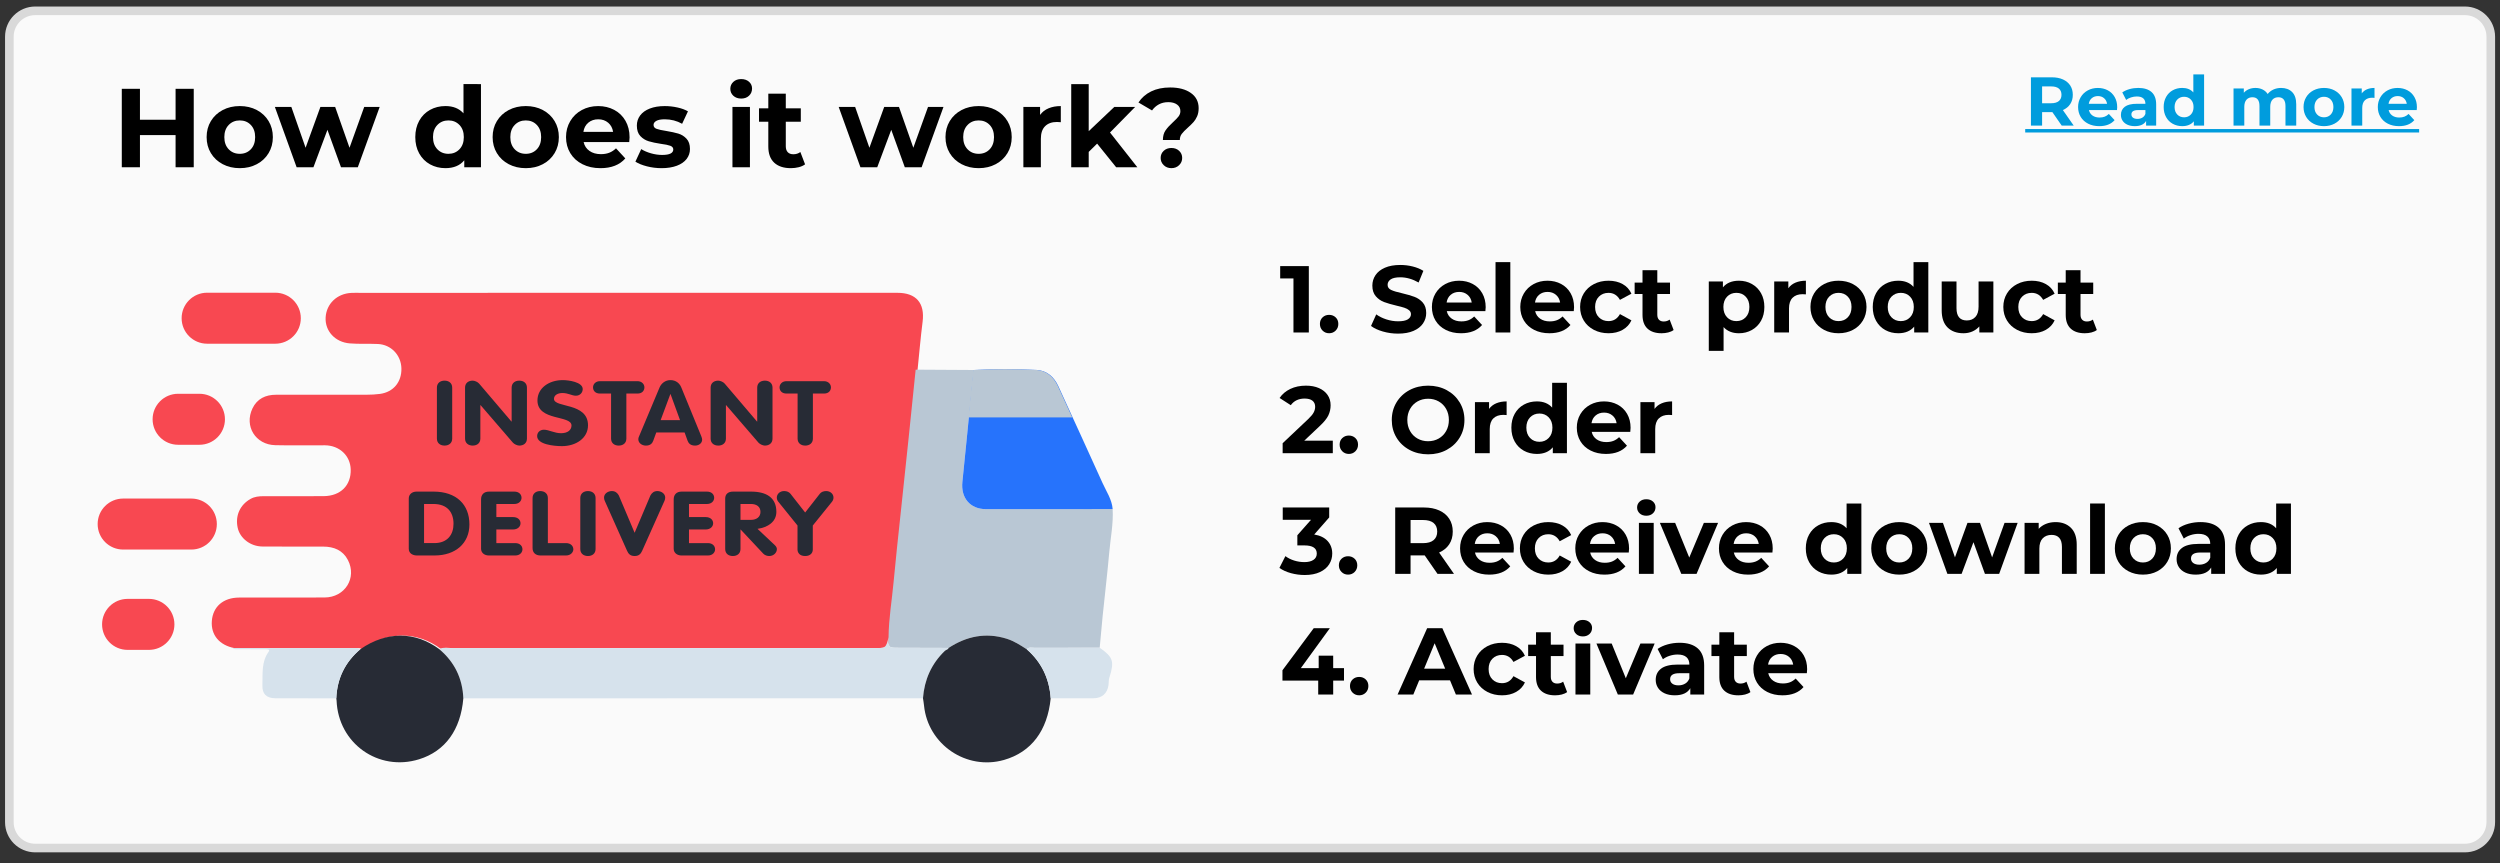 <?xml version="1.0" encoding="utf-8"?>
<!-- Generator: Adobe Illustrator 16.0.0, SVG Export Plug-In . SVG Version: 6.00 Build 0)  -->
<!DOCTYPE svg PUBLIC "-//W3C//DTD SVG 1.1//EN" "http://www.w3.org/Graphics/SVG/1.1/DTD/svg11.dtd">
<svg version="1.1" id="Ebene_1" xmlns="http://www.w3.org/2000/svg" xmlns:xlink="http://www.w3.org/1999/xlink" x="0px" y="0px"
	 width="580px" height="200.232px" viewBox="0 0 580 200.232" enable-background="new 0 0 580 200.232" xml:space="preserve">
<rect x="0" y="0" width="580" height="200.232" fill="#333333" stroke="none"/>
<g id="Ebene_1_1_">
	<g>
		<path fill="#FAFAFA" stroke="#D9D9D9" stroke-width="2" stroke-miterlimit="10" d="M577.86,190.746c0,3.313-2.687,6-5.995,6H8.171
			c-3.313,0-6-2.687-6-6V8.512c0-3.313,2.687-6,6-6h563.694c3.311,0,5.995,2.687,5.995,6V190.746z"/>
	</g>
</g>
<g id="BOTTOM">
	<g id="WPSsqU_2_">
		<g>
			<path fill="#F84851" d="M54.415,150.363c-3.521-0.664-5.519-3.051-5.269-6.302c0.255-3.328,2.65-5.411,6.335-5.427
				c6.608-0.021,13.218,0.019,19.826-0.017c4.717-0.024,7.548-4.535,5.418-8.676c-1.169-2.271-3.249-3.121-5.716-3.129
				c-4.712-0.014-9.425,0.02-14.136-0.021c-2.77-0.021-5.192-1.906-5.727-4.329c-0.615-2.806,0.524-5.341,2.996-6.724
				c0.94-0.525,1.955-0.619,2.995-0.621c4.654-0.001,9.311,0.029,13.964-0.013c3.919-0.034,6.374-2.508,6.263-6.203
				c-0.098-3.193-2.6-5.562-5.985-5.592c-3.85-0.032-7.701,0.072-11.548-0.028c-4.575-0.122-7.213-4.423-5.263-8.521
				c1.074-2.251,3.025-3.179,5.47-3.178c7.011,0.004,14.021,0.009,21.031-0.006c1.031-0.003,2.068-0.052,3.088-0.189
				c3.129-0.427,5.066-2.785,4.967-5.974c-0.098-3.045-2.388-5.457-5.441-5.605c-2.177-0.105-4.373,0.04-6.543-0.141
				c-3.418-0.278-5.765-2.893-5.596-6.001c0.172-3.193,2.648-5.561,5.995-5.714c0.63-0.029,1.264-0.012,1.895-0.012
				c28.56-0.002,96.213-0.005,124.773-0.006c4.359,0,6.384,2.394,5.837,6.707c-0.469,3.692-0.784,7.404-1.168,11.109
				c-0.538,5.246-1.069,10.491-1.618,15.737c-0.626,5.985-1.271,11.968-1.898,17.952c-0.546,5.187-1.129,10.37-1.602,15.562
				c-0.39,4.28-1.133,8.526-1.169,12.837c-0.621,2.507-0.621,2.513-3.442,2.513c-19.674,0.001-78.439-0.004-98.111,0.014
				c-0.896,0.001-1.83-0.257-2.691,0.221c-5.617-4.167-12.25-4.164-18.287,0.007c-0.268-0.078-0.533-0.227-0.799-0.227
				C73.645,150.361,64.03,150.363,54.415,150.363z"/>
			<path fill="#B9C7D4" d="M206.144,147.848c0.037-4.312,0.78-8.559,1.171-12.839c0.474-5.19,1.056-10.376,1.6-15.562
				c0.63-5.984,1.274-11.967,1.9-17.952c0.548-5.246,1.08-10.491,1.617-15.737c4.485,0.027,8.97,0.057,13.454,0.082
				c-0.118,1.081-0.246,2.16-0.354,3.243c-0.752,7.572-1.462,15.148-2.26,22.717c-0.387,3.665,1.764,6.311,5.447,6.318
				c9.806,0.026,19.611-0.007,29.417-0.016c0.192,3.385-0.493,6.702-0.788,10.048c-0.44,4.938-1.028,9.866-1.534,14.8
				c-0.25,2.44-0.458,4.884-0.685,7.326c-5.048,0-10.095-0.007-15.143,0.014c-0.6,0.002-1.278-0.235-1.776,0.349
				c-1.491-0.964-2.974-1.931-4.696-2.465c-4.84-1.499-9.277-0.569-13.438,2.144c-3.869-0.012-7.737-0.027-11.606-0.034
				C206.112,150.277,206.112,150.281,206.144,147.848z"/>
			<path fill="#2673FC" d="M258.137,118.104c-9.806,0.009-19.611,0.042-29.417,0.016c-3.684-0.01-5.834-2.653-5.447-6.318
				c0.798-7.566,1.508-15.145,2.26-22.717c0.107-1.083,0.235-2.162,0.354-3.243c4.877-0.271,9.762-0.262,14.631-0.016
				c2.291,0.115,4.016,1.577,4.997,3.725c3.438,7.506,6.882,15.005,10.28,22.524C256.681,114.039,257.96,115.861,258.137,118.104z"
				/>
			<path fill="#D6E2EC" d="M206.144,147.848c-0.031,2.433-0.031,2.429,2.327,2.435c3.869,0.007,7.737,0.022,11.606,0.034
				c-0.126,0.419-0.59,0.415-0.87,0.684c-3.133,3.017-4.743,6.699-5.076,10.992c-22.514,0.007-84.122,0.013-106.638,0.021
				c-0.19-4.626-2.044-8.438-5.595-11.422c0.863-0.478,1.797-0.22,2.692-0.221c19.673-0.018,78.438-0.013,98.111-0.014
				C205.522,150.359,205.522,150.353,206.144,147.848z"/>
			<path fill="#272B35" d="M101.898,150.594c3.551,2.981,5.404,6.796,5.595,11.422c-0.616,7.311-4.204,12.253-10.259,14.134
				c-9.453,2.934-18.771-3.694-19.148-13.623c-0.007-0.17-0.044-0.339-0.067-0.509c0.187-4.628,2.056-8.433,5.595-11.416
				C89.65,146.429,96.282,146.427,101.898,150.594z"/>
			<path fill="#272B35" d="M214.131,161.993c0.333-4.293,1.943-7.978,5.076-10.992c0.28-0.269,0.744-0.265,0.87-0.684
				c4.16-2.713,8.598-3.643,13.438-2.144c1.723,0.534,3.205,1.501,4.696,2.465c3.454,3.006,5.24,6.825,5.551,11.365
				c-0.749,7.53-4.508,12.494-10.831,14.303c-8.725,2.493-17.66-3.583-18.556-12.614
				C214.319,163.123,214.215,162.558,214.131,161.993z"/>
			<path fill="#D6E2EC" d="M83.613,150.599c-3.539,2.983-5.408,6.786-5.595,11.416c-4.712-0.008-9.423-0.009-14.135-0.02
				c-2.024-0.005-3.091-0.982-3.008-3.054c0.105-2.621-0.275-5.335,1.434-7.717c0.468-0.65-0.45-0.583-0.819-0.591
				c-2.069-0.027-4.136-0.012-6.204-0.021c-0.452-0.001-0.93,0.097-1.315-0.255c9.614,0,19.229-0.002,28.843,0.011
				C83.08,150.374,83.346,150.52,83.613,150.599z"/>
			<path fill="#D6E2EC" d="M243.762,162.006c-0.311-4.54-2.097-8.359-5.551-11.365c0.498-0.584,1.177-0.347,1.776-0.349
				c5.048-0.021,10.095-0.014,15.143-0.014c3.136,2.183,3.442,3.176,2.235,6.939c-0.17,0.529-0.119,1.13-0.189,1.691
				c-0.242,1.921-1.503,3.071-3.444,3.084C250.408,162.015,247.085,162.004,243.762,162.006z"/>
		</g>
	</g>
	<path fill="#B9C7D4" d="M248.754,96.83c-1.11-2.426-2.222-4.853-3.333-7.279c-0.984-2.146-2.706-3.607-4.999-3.725
		c-4.868-0.246-9.753-0.255-14.629,0.016c-0.119,1.081-0.248,2.16-0.355,3.243c-0.256,2.58-0.506,5.163-0.758,7.745H248.754z"/>
	<path fill="#F84851" d="M69.789,73.824c0,3.268-2.65,5.916-5.918,5.916H48.053c-3.268,0-5.916-2.648-5.916-5.916l0,0
		c0-3.268,2.648-5.916,5.916-5.916h15.818C67.139,67.908,69.789,70.556,69.789,73.824L69.789,73.824z"/>
	<path fill="#F84851" d="M50.307,121.581c0,3.27-2.649,5.917-5.917,5.917H28.57c-3.267,0-5.916-2.647-5.916-5.917l0,0
		c0-3.267,2.649-5.916,5.916-5.916h15.82C47.657,115.665,50.307,118.314,50.307,121.581L50.307,121.581z"/>
	<path fill="#F84851" d="M52.188,97.271c0,3.269-2.648,5.917-5.916,5.917h-4.951c-3.268,0-5.917-2.648-5.917-5.917l0,0
		c0-3.269,2.649-5.916,5.917-5.916h4.951C49.54,91.355,52.188,94.005,52.188,97.271L52.188,97.271z"/>
	<path fill="#F84851" d="M40.466,144.856c0,3.268-2.648,5.917-5.918,5.917h-4.95c-3.268,0-5.917-2.649-5.917-5.917l0,0
		c0-3.27,2.649-5.916,5.917-5.916h4.95C37.817,138.94,40.466,141.589,40.466,144.856L40.466,144.856z"/>
	<g enable-background="new    ">
		<path fill="#272B35" d="M101.362,89.932c0-1.041,0.757-1.624,1.773-1.624c1.017,0,1.774,0.583,1.774,1.624v11.821
			c0,1.04-0.757,1.623-1.774,1.623c-1.017,0-1.773-0.583-1.773-1.623V89.932z"/>
		<path fill="#272B35" d="M107.892,89.932c0-1.041,0.757-1.624,1.774-1.624c0.449,0,1.183,0.312,1.49,0.687l7.498,8.804h0.047
			v-7.866c0-1.041,0.757-1.624,1.774-1.624s1.774,0.583,1.774,1.624v11.821c0,1.04-0.757,1.623-1.774,1.623
			c-0.45,0-1.159-0.312-1.49-0.688l-7.497-8.699h-0.047v7.764c0,1.04-0.757,1.623-1.774,1.623s-1.774-0.583-1.774-1.623
			L107.892,89.932L107.892,89.932z"/>
		<path fill="#272B35" d="M135.19,90.265c0,0.812-0.615,1.54-1.584,1.54c-0.969,0-1.727-0.624-3.146-0.624
			c-1.017,0-1.939,0.479-1.939,1.353c0,2.144,7.899,0.771,7.899,6.14c0,2.978-2.791,4.829-6.055,4.829
			c-1.821,0-5.748-0.375-5.748-2.331c0-0.812,0.615-1.478,1.585-1.478c1.111,0,2.436,0.812,3.973,0.812
			c1.561,0,2.413-0.771,2.413-1.79c0-2.456-7.899-0.979-7.899-5.807c0-2.914,2.72-4.724,5.865-4.724
			C131.879,88.184,135.19,88.621,135.19,90.265z"/>
		<path fill="#272B35" d="M141.769,91.306h-2.578c-1.135,0-1.608-0.729-1.608-1.437c0-0.729,0.591-1.436,1.608-1.436h8.704
			c1.017,0,1.608,0.708,1.608,1.436c0,0.708-0.473,1.437-1.608,1.437h-2.578v10.448c0,1.04-0.757,1.623-1.774,1.623
			s-1.774-0.583-1.774-1.623V91.306L141.769,91.306z"/>
		<path fill="#272B35" d="M153.011,89.911c0.402-0.957,1.324-1.727,2.531-1.727c1.253,0,2.128,0.728,2.531,1.727l4.635,11.322
			c0.142,0.334,0.189,0.625,0.189,0.771c0,0.812-0.757,1.374-1.632,1.374c-0.994,0-1.49-0.458-1.727-1.082l-0.709-1.957h-6.575
			l-0.709,1.937c-0.237,0.646-0.733,1.104-1.703,1.104c-0.946,0-1.75-0.625-1.75-1.457c0-0.333,0.118-0.583,0.166-0.688
			L153.011,89.911z M153.271,97.467h4.494l-2.2-6.035h-0.047L153.271,97.467z"/>
		<path fill="#272B35" d="M164.864,89.932c0-1.041,0.757-1.624,1.774-1.624c0.449,0,1.183,0.312,1.49,0.687l7.498,8.804h0.047
			v-7.866c0-1.041,0.757-1.624,1.774-1.624c1.017,0,1.774,0.583,1.774,1.624v11.821c0,1.04-0.757,1.623-1.774,1.623
			c-0.45,0-1.159-0.312-1.49-0.688l-7.497-8.699h-0.047v7.764c0,1.04-0.757,1.623-1.774,1.623s-1.774-0.583-1.774-1.623V89.932
			H164.864z"/>
		<path fill="#272B35" d="M185.044,91.306h-2.578c-1.135,0-1.608-0.729-1.608-1.437c0-0.729,0.591-1.436,1.608-1.436h8.704
			c1.017,0,1.608,0.708,1.608,1.436c0,0.708-0.473,1.437-1.608,1.437h-2.578v10.448c0,1.04-0.757,1.623-1.774,1.623
			s-1.774-0.583-1.774-1.623V91.306L185.044,91.306z"/>
	</g>
	<g enable-background="new    ">
		<path fill="#272B35" d="M94.834,115.655c0-0.958,0.757-1.604,1.821-1.604h3.926c5.298,0,8.325,2.998,8.325,7.618
			c0,4.37-3.217,7.201-8.089,7.201h-4.115c-0.78,0-1.868-0.374-1.868-1.562V115.655z M98.381,125.999h2.389
			c3.051,0,4.446-1.978,4.446-4.475c0-2.664-1.419-4.601-4.683-4.601h-2.152V125.999z"/>
		<path fill="#272B35" d="M111.607,115.862c0-1.04,0.591-1.812,1.845-1.812h5.865c1.135,0,1.679,0.708,1.679,1.438
			c0,0.708-0.567,1.437-1.679,1.437h-4.163v3.038h3.879c1.159,0,1.727,0.708,1.727,1.438c0,0.707-0.591,1.436-1.727,1.436h-3.879
			V126h4.375c1.135,0,1.679,0.707,1.679,1.437c0,0.708-0.567,1.437-1.679,1.437h-6.102c-1.041,0-1.821-0.624-1.821-1.562
			L111.607,115.862L111.607,115.862z"/>
		<path fill="#272B35" d="M123.555,115.551c0-1.04,0.757-1.624,1.773-1.624c1.017,0,1.774,0.584,1.774,1.624v10.448h4.21
			c1.207,0,1.727,0.791,1.703,1.498c-0.047,0.688-0.663,1.374-1.703,1.374h-5.913c-1.159,0-1.845-0.666-1.845-1.706L123.555,115.551
			L123.555,115.551z"/>
		<path fill="#272B35" d="M134.626,115.551c0-1.04,0.757-1.624,1.774-1.624s1.773,0.584,1.773,1.624v11.821
			c0,1.041-0.757,1.624-1.773,1.624c-1.017,0-1.774-0.583-1.774-1.624V115.551z"/>
		<path fill="#272B35" d="M140.304,116.196c-0.118-0.271-0.166-0.479-0.166-0.771c0-0.874,0.875-1.499,1.821-1.499
			c0.804,0,1.301,0.459,1.608,1.021l3.666,8.658l3.666-8.658c0.308-0.562,0.804-1.021,1.608-1.021c0.946,0,1.821,0.625,1.821,1.499
			c0,0.292-0.047,0.499-0.166,0.771l-5.18,11.593c-0.308,0.666-0.709,1.207-1.75,1.207s-1.443-0.541-1.75-1.207L140.304,116.196z"/>
		<path fill="#272B35" d="M156.297,115.862c0-1.04,0.591-1.812,1.845-1.812h5.865c1.135,0,1.679,0.708,1.679,1.438
			c0,0.708-0.567,1.437-1.679,1.437h-4.163v3.038h3.879c1.159,0,1.727,0.708,1.727,1.438c0,0.707-0.591,1.436-1.727,1.436h-3.879
			V126h4.375c1.135,0,1.679,0.707,1.679,1.437c0,0.708-0.567,1.437-1.679,1.437h-6.102c-1.041,0-1.821-0.624-1.821-1.562
			L156.297,115.862L156.297,115.862z"/>
		<path fill="#272B35" d="M168.244,115.676c0-0.999,0.639-1.624,1.821-1.624h4.163c3.643,0,5.889,1.438,5.889,4.704
			c0,2.29-1.963,3.602-4.375,3.935l4.021,3.788c0.331,0.312,0.473,0.625,0.473,0.916c0,0.812-0.733,1.603-1.774,1.603
			c-0.426,0-0.994-0.146-1.372-0.541l-5.25-5.599h-0.047v4.516c0,1.041-0.757,1.624-1.774,1.624s-1.773-0.583-1.773-1.624v-11.697
			H168.244z M171.792,120.608h2.436c1.301,0,2.2-0.688,2.2-1.854c0-1.187-0.899-1.831-2.2-1.831h-2.436V120.608z"/>
		<path fill="#272B35" d="M185.02,121.919l-4.47-5.535c-0.213-0.271-0.331-0.604-0.331-0.938c0-0.832,0.709-1.521,1.703-1.521
			c0.615,0,1.159,0.229,1.466,0.625l3.406,4.351l3.406-4.351c0.308-0.396,0.852-0.625,1.466-0.625c0.994,0,1.703,0.688,1.703,1.521
			c0,0.334-0.118,0.666-0.331,0.938l-4.47,5.535v5.559c0,0.771-0.521,1.52-1.774,1.52s-1.774-0.749-1.774-1.52V121.919
			L185.02,121.919z"/>
	</g>
	<g>
		<g enable-background="new    ">
			<path d="M44.947,20.604v18.2h-4.212v-7.463h-8.268v7.463h-4.212v-18.2h4.212v7.176h8.268v-7.176H44.947z"/>
			<path d="M51.668,38.09c-1.17-0.614-2.084-1.469-2.743-2.562c-0.659-1.092-0.988-2.331-0.988-3.718
				c0-1.388,0.329-2.626,0.988-3.719c0.659-1.092,1.573-1.944,2.743-2.562c1.17-0.614,2.492-0.923,3.965-0.923
				c1.473,0,2.791,0.309,3.952,0.923c1.161,0.616,2.071,1.47,2.73,2.562c0.659,1.093,0.988,2.331,0.988,3.719
				c0,1.387-0.33,2.626-0.988,3.718c-0.659,1.093-1.569,1.946-2.73,2.562c-1.162,0.615-2.479,0.924-3.952,0.924
				C54.16,39.013,52.838,38.705,51.668,38.09z M58.194,34.632c0.667-0.701,1.001-1.643,1.001-2.82c0-1.179-0.334-2.119-1.001-2.821
				c-0.667-0.701-1.521-1.053-2.561-1.053s-1.898,0.352-2.574,1.053c-0.676,0.702-1.014,1.643-1.014,2.821
				c0,1.178,0.338,2.119,1.014,2.82c0.676,0.702,1.534,1.054,2.574,1.054S57.526,35.334,58.194,34.632z"/>
			<path d="M88.081,24.816l-5.07,13.988h-3.9l-3.146-8.685l-3.25,8.685h-3.9l-5.044-13.988h3.822l3.302,9.464l3.432-9.464h3.432
				l3.328,9.464l3.406-9.464H88.081z"/>
			<path d="M111.585,19.512v19.292h-3.874v-1.612c-1.005,1.214-2.461,1.82-4.368,1.82c-1.317,0-2.509-0.296-3.575-0.885
				s-1.903-1.431-2.509-2.521c-0.607-1.092-0.91-2.356-0.91-3.796c0-1.438,0.303-2.704,0.91-3.796
				c0.606-1.093,1.443-1.934,2.509-2.521c1.066-0.59,2.257-0.885,3.575-0.885c1.785,0,3.181,0.562,4.186,1.689v-6.785H111.585z
				 M106.593,34.632c0.676-0.701,1.014-1.643,1.014-2.82c0-1.179-0.338-2.119-1.014-2.821c-0.676-0.701-1.525-1.053-2.548-1.053
				c-1.04,0-1.898,0.352-2.574,1.053c-0.676,0.702-1.014,1.643-1.014,2.821c0,1.178,0.338,2.119,1.014,2.82
				c0.676,0.702,1.534,1.054,2.574,1.054C105.067,35.684,105.917,35.334,106.593,34.632z"/>
			<path d="M118.02,38.09c-1.17-0.614-2.084-1.469-2.743-2.562c-0.659-1.092-0.988-2.331-0.988-3.718
				c0-1.388,0.329-2.626,0.988-3.719c0.659-1.092,1.573-1.944,2.743-2.562c1.17-0.614,2.492-0.923,3.965-0.923
				c1.473,0,2.791,0.309,3.952,0.923c1.161,0.616,2.071,1.47,2.73,2.562c0.659,1.093,0.988,2.331,0.988,3.719
				c0,1.387-0.33,2.626-0.988,3.718c-0.659,1.093-1.569,1.946-2.73,2.562c-1.162,0.615-2.479,0.924-3.952,0.924
				C120.512,39.013,119.189,38.705,118.02,38.09z M124.545,34.632c0.667-0.701,1.001-1.643,1.001-2.82
				c0-1.179-0.334-2.119-1.001-2.821c-0.667-0.701-1.521-1.053-2.561-1.053s-1.898,0.352-2.574,1.053
				c-0.676,0.702-1.014,1.643-1.014,2.821c0,1.178,0.338,2.119,1.014,2.82c0.676,0.702,1.534,1.054,2.574,1.054
				S123.878,35.334,124.545,34.632z"/>
			<path d="M145.982,32.955H135.4c0.19,0.866,0.641,1.551,1.352,2.054c0.71,0.504,1.594,0.755,2.652,0.755
				c0.728,0,1.374-0.108,1.937-0.325s1.087-0.56,1.573-1.026l2.158,2.34c-1.317,1.508-3.241,2.263-5.772,2.263
				c-1.578,0-2.973-0.309-4.186-0.924c-1.213-0.614-2.149-1.469-2.808-2.562c-0.659-1.092-0.988-2.331-0.988-3.718
				c0-1.369,0.325-2.604,0.975-3.705c0.65-1.102,1.542-1.958,2.678-2.574c1.135-0.614,2.405-0.923,3.809-0.923
				c1.369,0,2.608,0.295,3.718,0.885c1.109,0.589,1.98,1.434,2.613,2.534c0.632,1.102,0.949,2.379,0.949,3.835
				C146.061,31.915,146.034,32.278,145.982,32.955z M136.492,28.457c-0.624,0.521-1.005,1.23-1.144,2.132h6.89
				c-0.139-0.884-0.52-1.59-1.144-2.119c-0.624-0.527-1.387-0.793-2.288-0.793C137.887,27.677,137.116,27.936,136.492,28.457z"/>
			<path d="M150.064,38.584c-1.109-0.286-1.993-0.646-2.652-1.079l1.352-2.912c0.624,0.398,1.378,0.725,2.262,0.976
				c0.884,0.252,1.751,0.377,2.6,0.377c1.716,0,2.574-0.424,2.574-1.273c0-0.397-0.234-0.685-0.702-0.857
				c-0.468-0.173-1.188-0.32-2.158-0.441c-1.144-0.174-2.089-0.373-2.834-0.599c-0.745-0.226-1.391-0.624-1.937-1.195
				c-0.546-0.572-0.819-1.387-0.819-2.444c0-0.884,0.256-1.668,0.767-2.354c0.511-0.685,1.256-1.217,2.236-1.599
				c0.979-0.382,2.136-0.572,3.471-0.572c0.988,0,1.972,0.107,2.951,0.325c0.979,0.217,1.79,0.516,2.431,0.896l-1.352,2.886
				c-1.231-0.692-2.574-1.04-4.03-1.04c-0.867,0-1.517,0.121-1.95,0.364c-0.433,0.242-0.65,0.556-0.65,0.937
				c0,0.434,0.234,0.736,0.702,0.91c0.468,0.174,1.213,0.338,2.236,0.493c1.144,0.19,2.08,0.396,2.808,0.61
				c0.728,0.218,1.36,0.611,1.898,1.184c0.537,0.572,0.806,1.369,0.806,2.393c0,0.867-0.26,1.639-0.78,2.313
				c-0.52,0.676-1.278,1.2-2.275,1.573c-0.997,0.372-2.18,0.56-3.549,0.56C152.309,39.012,151.173,38.87,150.064,38.584z"/>
			<path d="M170.136,22.217c-0.468-0.434-0.702-0.971-0.702-1.611c0-0.642,0.234-1.18,0.702-1.611c0.468-0.434,1.074-0.65,1.82-0.65
				c0.745,0,1.352,0.208,1.82,0.624c0.468,0.416,0.702,0.937,0.702,1.561c0,0.677-0.234,1.235-0.702,1.678
				c-0.468,0.441-1.075,0.662-1.82,0.662C171.21,22.866,170.604,22.65,170.136,22.217z M169.928,24.816h4.056v13.988h-4.056V24.816z
				"/>
			<path d="M186.776,38.129c-0.399,0.295-0.889,0.517-1.469,0.663c-0.581,0.146-1.192,0.222-1.833,0.222
				c-1.664,0-2.951-0.426-3.861-1.274c-0.91-0.849-1.365-2.097-1.365-3.743V28.25h-2.158v-3.12h2.158v-3.405h4.056v3.405h3.484v3.12
				h-3.484v5.693c0,0.59,0.152,1.045,0.455,1.365c0.303,0.32,0.732,0.48,1.287,0.48c0.641,0,1.187-0.174,1.638-0.521L186.776,38.129
				z"/>
			<path d="M218.885,24.816l-5.07,13.988h-3.9l-3.146-8.685l-3.25,8.685h-3.9l-5.044-13.988h3.822l3.302,9.464l3.432-9.464h3.432
				l3.328,9.464l3.406-9.464H218.885z"/>
			<path d="M223.084,38.09c-1.17-0.614-2.084-1.469-2.743-2.562c-0.659-1.092-0.988-2.331-0.988-3.718
				c0-1.388,0.329-2.626,0.988-3.719c0.659-1.092,1.573-1.944,2.743-2.562c1.17-0.614,2.492-0.923,3.965-0.923
				c1.473,0,2.791,0.309,3.952,0.923c1.161,0.616,2.071,1.47,2.73,2.562c0.659,1.093,0.988,2.331,0.988,3.719
				c0,1.387-0.33,2.626-0.988,3.718c-0.659,1.093-1.569,1.946-2.73,2.562c-1.162,0.615-2.479,0.924-3.952,0.924
				C225.576,39.013,224.254,38.705,223.084,38.09z M229.61,34.632c0.667-0.701,1.001-1.643,1.001-2.82
				c0-1.179-0.334-2.119-1.001-2.821c-0.667-0.701-1.521-1.053-2.561-1.053s-1.898,0.352-2.574,1.053
				c-0.676,0.702-1.014,1.643-1.014,2.821c0,1.178,0.338,2.119,1.014,2.82c0.676,0.702,1.534,1.054,2.574,1.054
				S228.942,35.334,229.61,34.632z"/>
			<path d="M243.26,25.129c0.823-0.347,1.772-0.521,2.847-0.521v3.744c-0.451-0.034-0.754-0.053-0.91-0.053
				c-1.162,0-2.071,0.325-2.73,0.976c-0.659,0.649-0.988,1.625-0.988,2.926v6.604h-4.056V24.816h3.874v1.847
				C241.782,25.986,242.437,25.475,243.26,25.129z"/>
			<path d="M254.531,33.318l-1.95,1.925v3.562h-4.056V19.512h4.056v10.92l5.928-5.616h4.836l-5.824,5.929l6.344,8.061h-4.914
				L254.531,33.318z"/>
			<path d="M270.403,30.251c0.407-0.589,1.001-1.238,1.781-1.95c0.572-0.521,0.992-0.958,1.261-1.312s0.403-0.758,0.403-1.209
				c0-0.641-0.256-1.147-0.767-1.521c-0.512-0.373-1.192-0.56-2.041-0.56c-0.815,0-1.539,0.17-2.171,0.508
				c-0.633,0.338-1.166,0.812-1.599,1.417l-3.146-1.847c0.728-1.108,1.711-1.967,2.951-2.573c1.239-0.606,2.708-0.91,4.407-0.91
				c1.993,0,3.592,0.425,4.797,1.273c1.205,0.85,1.807,2.027,1.807,3.536c0,0.711-0.117,1.335-0.351,1.872
				c-0.234,0.536-0.52,0.991-0.858,1.364s-0.776,0.803-1.313,1.287c-0.642,0.571-1.109,1.054-1.404,1.442
				c-0.295,0.391-0.442,0.863-0.442,1.417h-3.926C269.792,31.586,269.996,30.84,270.403,30.251z M269.987,38.323
				c-0.477-0.459-0.715-1.018-0.715-1.677c0-0.658,0.234-1.209,0.702-1.65c0.468-0.441,1.066-0.663,1.794-0.663
				s1.326,0.222,1.794,0.663c0.468,0.441,0.702,0.992,0.702,1.65c0,0.659-0.238,1.218-0.715,1.677
				c-0.477,0.46-1.07,0.689-1.781,0.689C271.058,39.012,270.464,38.783,269.987,38.323z"/>
		</g>
	</g>
	<g>
		<g enable-background="new    ">
			<path d="M303.646,61.737v15.4h-3.563v-12.54h-3.08v-2.86H303.646z"/>
			<path d="M306.836,76.697c-0.411-0.41-0.616-0.924-0.616-1.54c0-0.63,0.205-1.14,0.616-1.528c0.41-0.389,0.916-0.583,1.518-0.583
				c0.603,0,1.107,0.194,1.519,0.583c0.411,0.39,0.617,0.898,0.617,1.528c0,0.616-0.206,1.13-0.617,1.54
				c-0.41,0.411-0.916,0.616-1.519,0.616C307.752,77.313,307.246,77.108,306.836,76.697z"/>
			<path d="M320.816,76.906c-1.138-0.329-2.051-0.759-2.738-1.286l1.209-2.685c0.66,0.483,1.445,0.873,2.354,1.166
				c0.909,0.294,1.818,0.439,2.729,0.439c1.012,0,1.76-0.149,2.244-0.451c0.483-0.301,0.727-0.699,0.727-1.198
				c0-0.366-0.144-0.671-0.43-0.913c-0.285-0.242-0.652-0.438-1.101-0.583c-0.447-0.146-1.053-0.309-1.813-0.483
				c-1.174-0.279-2.135-0.558-2.883-0.836c-0.748-0.279-1.391-0.727-1.925-1.343c-0.536-0.615-0.805-1.438-0.805-2.464
				c0-0.896,0.242-1.705,0.728-2.432c0.483-0.727,1.213-1.302,2.188-1.728c0.976-0.425,2.166-0.638,3.574-0.638
				c0.982,0,1.943,0.116,2.883,0.353c0.938,0.234,1.76,0.571,2.463,1.012l-1.1,2.706c-1.422-0.807-2.846-1.21-4.269-1.21
				c-0.997,0-1.733,0.161-2.211,0.483c-0.477,0.323-0.715,0.748-0.715,1.275c0,0.528,0.275,0.922,0.824,1.178
				c0.551,0.257,1.391,0.51,2.52,0.759c1.175,0.279,2.135,0.558,2.883,0.836c0.748,0.279,1.39,0.72,1.925,1.32
				c0.535,0.602,0.803,1.416,0.803,2.441c0,0.88-0.245,1.684-0.736,2.409s-1.229,1.302-2.211,1.728
				c-0.981,0.425-2.178,0.638-3.586,0.638C323.13,77.401,321.953,77.236,320.816,76.906z"/>
			<path d="M344.609,72.187h-8.954c0.161,0.732,0.542,1.312,1.144,1.737c0.603,0.427,1.351,0.639,2.244,0.639
				c0.616,0,1.162-0.091,1.639-0.274c0.478-0.183,0.92-0.474,1.332-0.869l1.825,1.979c-1.114,1.275-2.743,1.914-4.884,1.914
				c-1.335,0-2.516-0.261-3.542-0.781s-1.819-1.242-2.376-2.167c-0.559-0.924-0.836-1.972-0.836-3.146
				c0-1.157,0.274-2.202,0.824-3.135c0.551-0.932,1.306-1.657,2.267-2.179c0.96-0.521,2.035-0.78,3.224-0.78
				c1.158,0,2.207,0.249,3.146,0.748c0.938,0.498,1.675,1.214,2.211,2.146c0.535,0.932,0.804,2.013,0.804,3.245
				C344.676,71.307,344.652,71.615,344.609,72.187z M336.579,68.382c-0.528,0.439-0.852,1.041-0.968,1.805h5.83
				c-0.117-0.748-0.44-1.347-0.97-1.793c-0.526-0.447-1.174-0.671-1.936-0.671C337.76,67.721,337.107,67.941,336.579,68.382z"/>
			<path d="M346.963,60.813h3.432v16.324h-3.432V60.813z"/>
			<path d="M365.113,72.187h-8.954c0.161,0.732,0.542,1.312,1.144,1.737c0.603,0.427,1.351,0.639,2.244,0.639
				c0.616,0,1.162-0.091,1.639-0.274c0.478-0.183,0.921-0.474,1.332-0.869l1.825,1.979c-1.114,1.275-2.743,1.914-4.884,1.914
				c-1.335,0-2.516-0.261-3.542-0.781s-1.819-1.242-2.376-2.167c-0.558-0.924-0.836-1.972-0.836-3.146
				c0-1.157,0.275-2.202,0.824-3.135c0.551-0.932,1.306-1.657,2.267-2.179c0.96-0.521,2.035-0.78,3.224-0.78
				c1.158,0,2.207,0.249,3.146,0.748c0.938,0.498,1.675,1.214,2.211,2.146c0.535,0.932,0.804,2.013,0.804,3.245
				C365.18,71.307,365.156,71.615,365.113,72.187z M357.083,68.382c-0.528,0.439-0.851,1.041-0.968,1.805h5.83
				c-0.117-0.748-0.44-1.347-0.97-1.793c-0.526-0.447-1.174-0.671-1.936-0.671C358.264,67.721,357.611,67.941,357.083,68.382z"/>
			<path d="M369.787,76.532c-1.004-0.52-1.789-1.242-2.354-2.167c-0.563-0.924-0.847-1.972-0.847-3.146
				c0-1.173,0.282-2.222,0.847-3.146s1.351-1.646,2.354-2.167c1.006-0.521,2.139-0.78,3.399-0.78c1.246,0,2.335,0.262,3.267,0.78
				c0.932,0.521,1.609,1.266,2.035,2.233l-2.662,1.43c-0.615-1.085-1.503-1.628-2.661-1.628c-0.896,0-1.636,0.294-2.222,0.88
				c-0.588,0.587-0.882,1.387-0.882,2.397c0,1.012,0.294,1.812,0.882,2.398c0.586,0.586,1.325,0.88,2.222,0.88
				c1.173,0,2.06-0.543,2.661-1.628l2.662,1.451c-0.426,0.938-1.104,1.673-2.035,2.2c-0.932,0.527-2.021,0.792-3.267,0.792
				C371.926,77.313,370.793,77.052,369.787,76.532z"/>
			<path d="M388.278,76.565c-0.337,0.25-0.751,0.437-1.243,0.562c-0.491,0.124-1.008,0.188-1.551,0.188
				c-1.408,0-2.497-0.359-3.268-1.078c-0.771-0.718-1.154-1.774-1.154-3.168v-4.861h-1.826v-2.641h1.826v-2.882h3.432v2.882h2.948
				v2.641h-2.948v4.817c0,0.499,0.129,0.884,0.385,1.155c0.257,0.271,0.62,0.406,1.09,0.406c0.542,0,1.004-0.146,1.387-0.439
				L388.278,76.565z"/>
			<path d="M406.439,65.885c0.9,0.507,1.608,1.219,2.122,2.135c0.514,0.917,0.771,1.983,0.771,3.2c0,1.219-0.257,2.284-0.771,3.201
				s-1.222,1.628-2.122,2.135c-0.902,0.506-1.903,0.759-3.005,0.759c-1.51,0-2.697-0.478-3.562-1.431v5.521h-3.433V65.302h3.277
				v1.364c0.852-1.025,2.091-1.54,3.718-1.54C404.536,65.126,405.537,65.379,406.439,65.885z M405.009,73.606
				c0.564-0.594,0.848-1.391,0.848-2.388c0-0.996-0.282-1.793-0.848-2.387c-0.563-0.595-1.286-0.892-2.167-0.892
				c-0.88,0-1.603,0.297-2.167,0.892c-0.563,0.594-0.847,1.391-0.847,2.387c0,0.997,0.282,1.794,0.847,2.388
				c0.564,0.595,1.287,0.892,2.167,0.892C403.723,74.498,404.444,74.201,405.009,73.606z"/>
			<path d="M416.559,65.565c0.696-0.293,1.5-0.439,2.409-0.439v3.168c-0.382-0.028-0.638-0.044-0.771-0.044
				c-0.982,0-1.752,0.274-2.311,0.824c-0.558,0.551-0.836,1.375-0.836,2.476v5.589h-3.433V65.302h3.278v1.562
				C415.309,66.292,415.861,65.859,416.559,65.565z"/>
			<path d="M423.181,76.532c-0.988-0.52-1.764-1.242-2.32-2.167c-0.558-0.924-0.836-1.972-0.836-3.146
				c0-1.173,0.278-2.222,0.836-3.146s1.332-1.646,2.32-2.167c0.99-0.521,2.108-0.78,3.354-0.78c1.247,0,2.361,0.262,3.345,0.78
				c0.982,0.521,1.753,1.243,2.311,2.167c0.558,0.925,0.836,1.974,0.836,3.146c0,1.175-0.278,2.223-0.836,3.146
				c-0.558,0.925-1.327,1.646-2.311,2.167c-0.982,0.521-2.098,0.781-3.345,0.781C425.289,77.313,424.171,77.052,423.181,76.532z
				 M428.703,73.606c0.563-0.594,0.847-1.391,0.847-2.388c0-0.996-0.282-1.793-0.847-2.387c-0.564-0.595-1.287-0.892-2.168-0.892
				c-0.879,0-1.605,0.297-2.178,0.892c-0.572,0.594-0.857,1.391-0.857,2.387c0,0.997,0.285,1.794,0.857,2.388
				c0.571,0.595,1.299,0.892,2.178,0.892C427.416,74.498,428.139,74.201,428.703,73.606z"/>
			<path d="M447.37,60.813v16.324h-3.278v-1.364c-0.851,1.026-2.082,1.54-3.695,1.54c-1.114,0-2.122-0.249-3.024-0.748
				c-0.902-0.498-1.609-1.21-2.123-2.134c-0.514-0.925-0.771-1.994-0.771-3.213c0-1.217,0.257-2.287,0.771-3.212
				c0.514-0.924,1.221-1.636,2.123-2.134c0.902-0.499,1.91-0.748,3.024-0.748c1.511,0,2.691,0.478,3.541,1.431v-5.742H447.37z
				 M443.146,73.606c0.57-0.594,0.856-1.391,0.856-2.388c0-0.996-0.286-1.793-0.856-2.387c-0.572-0.595-1.291-0.892-2.156-0.892
				c-0.881,0-1.606,0.297-2.179,0.892c-0.571,0.594-0.857,1.391-0.857,2.387c0,0.997,0.286,1.794,0.857,2.388
				c0.571,0.595,1.298,0.892,2.179,0.892C441.855,74.498,442.574,74.201,443.146,73.606z"/>
			<path d="M462.461,65.302v11.837h-3.256V75.73c-0.454,0.514-0.997,0.905-1.627,1.177c-0.631,0.271-1.313,0.407-2.047,0.407
				c-1.556,0-2.787-0.447-3.695-1.342c-0.91-0.896-1.364-2.223-1.364-3.982v-6.688h3.434v6.183c0,1.907,0.799,2.859,2.396,2.859
				c0.821,0,1.481-0.268,1.979-0.803c0.499-0.535,0.748-1.331,0.748-2.388v-5.853L462.461,65.302L462.461,65.302z"/>
			<path d="M467.973,76.532c-1.005-0.52-1.79-1.242-2.354-2.167c-0.564-0.924-0.847-1.972-0.847-3.146
				c0-1.173,0.281-2.222,0.847-3.146c0.563-0.924,1.35-1.646,2.354-2.167s2.138-0.78,3.398-0.78c1.246,0,2.336,0.262,3.268,0.78
				c0.933,0.521,1.609,1.266,2.035,2.233l-2.662,1.43c-0.615-1.085-1.504-1.628-2.662-1.628c-0.895,0-1.636,0.294-2.223,0.88
				c-0.586,0.587-0.879,1.387-0.879,2.397c0,1.012,0.293,1.812,0.879,2.398c0.587,0.586,1.328,0.88,2.223,0.88
				c1.174,0,2.062-0.543,2.662-1.628l2.662,1.451c-0.426,0.938-1.104,1.673-2.035,2.2s-2.021,0.792-3.268,0.792
				C470.109,77.313,468.977,77.052,467.973,76.532z"/>
			<path d="M486.463,76.565c-0.338,0.25-0.752,0.437-1.242,0.562c-0.492,0.124-1.01,0.188-1.552,0.188
				c-1.407,0-2.497-0.359-3.267-1.078c-0.771-0.718-1.155-1.774-1.155-3.168v-4.861h-1.826v-2.641h1.826v-2.882h3.433v2.882h2.947
				v2.641h-2.947v4.817c0,0.499,0.127,0.884,0.386,1.155c0.256,0.271,0.618,0.406,1.089,0.406c0.542,0,1.005-0.146,1.386-0.439
				L486.463,76.565z"/>
		</g>
		<g enable-background="new    ">
			<path d="M309.211,102.233v2.904h-11.637v-2.311l5.938-5.61c0.631-0.602,1.058-1.117,1.275-1.551
				c0.221-0.433,0.33-0.86,0.33-1.287c0-0.615-0.209-1.089-0.627-1.419s-1.03-0.495-1.836-0.495c-0.677,0-1.284,0.129-1.826,0.386
				c-0.543,0.257-0.998,0.642-1.364,1.154l-2.597-1.672c0.602-0.895,1.431-1.596,2.485-2.102c1.058-0.506,2.267-0.759,3.632-0.759
				c1.144,0,2.145,0.188,3.002,0.562s1.524,0.901,2.002,1.584c0.477,0.682,0.715,1.484,0.715,2.408c0,0.836-0.176,1.621-0.527,2.354
				c-0.351,0.733-1.034,1.569-2.046,2.509l-3.542,3.344L309.211,102.233L309.211,102.233z"/>
			<path d="M311.411,104.697c-0.411-0.41-0.616-0.924-0.616-1.54c0-0.63,0.205-1.14,0.616-1.528
				c0.411-0.388,0.917-0.583,1.519-0.583c0.603,0,1.107,0.194,1.519,0.583c0.411,0.39,0.616,0.898,0.616,1.528
				c0,0.616-0.206,1.13-0.616,1.54c-0.41,0.411-0.916,0.616-1.519,0.616C312.328,105.313,311.822,105.108,311.411,104.697z"/>
			<path d="M326.998,104.368c-1.283-0.688-2.288-1.64-3.014-2.85c-0.728-1.21-1.091-2.57-1.091-4.081s0.363-2.871,1.091-4.081
				c0.726-1.21,1.729-2.159,3.014-2.85c1.284-0.689,2.725-1.033,4.323-1.033c1.598,0,3.036,0.345,4.312,1.033
				c1.276,0.689,2.281,1.64,3.015,2.85s1.101,2.57,1.101,4.081s-0.366,2.871-1.101,4.081c-0.732,1.21-1.737,2.159-3.015,2.85
				c-1.274,0.689-2.713,1.033-4.312,1.033C329.722,105.401,328.281,105.057,326.998,104.368z M333.785,101.738
				c0.732-0.418,1.309-1.001,1.727-1.749s0.627-1.598,0.627-2.552c0-0.953-0.209-1.805-0.627-2.553s-0.993-1.33-1.727-1.749
				c-0.734-0.418-1.555-0.627-2.464-0.627s-1.731,0.209-2.464,0.627c-0.734,0.419-1.31,1.001-1.729,1.749
				c-0.418,0.748-0.627,1.6-0.627,2.553c0,0.954,0.209,1.804,0.627,2.552c0.419,0.748,0.993,1.331,1.729,1.749
				c0.731,0.418,1.555,0.627,2.464,0.627S333.052,102.156,333.785,101.738z"/>
			<path d="M347.128,93.565c0.696-0.293,1.499-0.439,2.409-0.439v3.168c-0.382-0.028-0.639-0.044-0.771-0.044
				c-0.982,0-1.754,0.274-2.311,0.824c-0.558,0.551-0.836,1.375-0.836,2.476v5.589h-3.433V93.302h3.277v1.562
				C345.877,94.292,346.432,93.859,347.128,93.565z"/>
			<path d="M363.529,88.813v16.324h-3.278v-1.364c-0.851,1.026-2.083,1.54-3.696,1.54c-1.113,0-2.123-0.249-3.023-0.748
				c-0.902-0.498-1.61-1.21-2.123-2.134c-0.515-0.925-0.771-1.994-0.771-3.213c0-1.217,0.257-2.287,0.771-3.212
				c0.513-0.924,1.221-1.636,2.123-2.134c0.9-0.499,1.91-0.748,3.023-0.748c1.512,0,2.691,0.478,3.543,1.431v-5.742H363.529z
				 M359.305,101.606c0.572-0.594,0.858-1.391,0.858-2.388c0-0.996-0.286-1.793-0.858-2.387c-0.57-0.595-1.291-0.892-2.155-0.892
				c-0.88,0-1.605,0.297-2.179,0.892c-0.571,0.594-0.856,1.391-0.856,2.387c0,0.997,0.285,1.794,0.856,2.388
				c0.572,0.595,1.299,0.892,2.179,0.892C358.014,102.498,358.733,102.201,359.305,101.606z"/>
			<path d="M378.225,100.187h-8.952c0.159,0.732,0.54,1.312,1.143,1.737c0.602,0.427,1.35,0.639,2.244,0.639
				c0.617,0,1.162-0.091,1.64-0.274s0.92-0.474,1.331-0.869l1.826,1.979c-1.115,1.275-2.743,1.914-4.885,1.914
				c-1.334,0-2.517-0.261-3.541-0.781c-1.027-0.521-1.819-1.242-2.377-2.167c-0.558-0.924-0.836-1.972-0.836-3.146
				c0-1.157,0.274-2.202,0.824-3.135c0.551-0.932,1.307-1.657,2.268-2.179c0.96-0.521,2.035-0.78,3.223-0.78
				c1.158,0,2.207,0.249,3.146,0.748c0.938,0.498,1.675,1.214,2.211,2.146c0.535,0.932,0.803,2.013,0.803,3.245
				C378.291,99.307,378.269,99.615,378.225,100.187z M370.195,96.382c-0.528,0.439-0.853,1.041-0.97,1.805h5.83
				c-0.116-0.748-0.438-1.347-0.968-1.793c-0.529-0.447-1.174-0.671-1.937-0.671C371.375,95.721,370.723,95.941,370.195,96.382z"/>
			<path d="M385.518,93.565c0.696-0.293,1.5-0.439,2.409-0.439v3.168c-0.382-0.028-0.638-0.044-0.771-0.044
				c-0.982,0-1.752,0.274-2.311,0.824c-0.558,0.551-0.836,1.375-0.836,2.476v5.589h-3.433V93.302h3.278v1.562
				C384.268,94.292,384.82,93.859,385.518,93.565z"/>
		</g>
		<g enable-background="new    ">
			<path d="M308.002,125.514c0.719,0.784,1.078,1.757,1.078,2.915c0,0.895-0.235,1.72-0.705,2.475
				c-0.469,0.756-1.184,1.361-2.145,1.814c-0.961,0.454-2.139,0.683-3.531,0.683c-1.085,0-2.152-0.144-3.201-0.429
				c-1.049-0.286-1.939-0.693-2.672-1.222l1.385-2.729c0.587,0.439,1.266,0.781,2.035,1.022c0.771,0.242,1.559,0.363,2.365,0.363
				c0.895,0,1.599-0.173,2.111-0.518c0.514-0.346,0.771-0.832,0.771-1.464c0-1.261-0.961-1.892-2.883-1.892h-1.627v-2.354
				l3.168-3.586h-6.557v-2.86h10.778v2.311l-3.476,3.96C306.249,124.227,307.283,124.73,308.002,125.514z"/>
			<path d="M311.235,132.697c-0.411-0.41-0.616-0.924-0.616-1.54c0-0.63,0.205-1.14,0.616-1.528
				c0.411-0.388,0.917-0.583,1.519-0.583c0.603,0,1.107,0.194,1.519,0.583c0.41,0.39,0.615,0.898,0.615,1.528
				c0,0.616-0.206,1.13-0.615,1.54c-0.41,0.411-0.916,0.616-1.519,0.616C312.152,133.313,311.646,133.108,311.235,132.697z"/>
			<path d="M333.5,133.136l-2.971-4.289h-0.177h-3.102v4.289h-3.563v-15.399h6.665c1.363,0,2.549,0.228,3.554,0.683
				c1.004,0.454,1.777,1.101,2.32,1.937c0.542,0.836,0.813,1.826,0.813,2.971s-0.275,2.13-0.824,2.959
				c-0.551,0.828-1.332,1.463-2.344,1.902l3.454,4.95H333.5V133.136z M332.598,121.335c-0.559-0.462-1.372-0.692-2.441-0.692h-2.903
				v5.367h2.903c1.069,0,1.884-0.233,2.441-0.703s0.836-1.13,0.836-1.979C333.434,122.461,333.154,121.797,332.598,121.335z"/>
			<path d="M351.143,128.187h-8.952c0.159,0.732,0.541,1.312,1.143,1.737c0.602,0.427,1.35,0.639,2.244,0.639
				c0.617,0,1.162-0.091,1.64-0.274s0.92-0.474,1.331-0.869l1.826,1.979c-1.115,1.275-2.743,1.914-4.885,1.914
				c-1.334,0-2.517-0.261-3.541-0.781c-1.027-0.521-1.819-1.242-2.377-2.167c-0.558-0.924-0.836-1.972-0.836-3.146
				c0-1.157,0.274-2.202,0.824-3.135c0.551-0.932,1.307-1.657,2.268-2.179c0.96-0.521,2.035-0.78,3.223-0.78
				c1.158,0,2.207,0.249,3.146,0.748c0.938,0.498,1.675,1.214,2.211,2.146c0.535,0.932,0.803,2.013,0.803,3.245
				C351.209,127.307,351.188,127.615,351.143,128.187z M343.113,124.382c-0.528,0.439-0.853,1.041-0.97,1.805h5.83
				c-0.116-0.748-0.438-1.347-0.968-1.793c-0.529-0.447-1.174-0.671-1.937-0.671C344.293,123.721,343.641,123.941,343.113,124.382z"
				/>
			<path d="M355.817,132.532c-1.006-0.521-1.79-1.242-2.354-2.167c-0.563-0.924-0.846-1.972-0.846-3.146
				c0-1.173,0.281-2.222,0.846-3.146s1.35-1.646,2.354-2.167s2.138-0.78,3.398-0.78c1.246,0,2.336,0.262,3.268,0.78
				c0.932,0.521,1.609,1.266,2.034,2.233l-2.661,1.43c-0.616-1.085-1.504-1.628-2.661-1.628c-0.896,0-1.638,0.294-2.224,0.88
				c-0.587,0.587-0.88,1.387-0.88,2.397c0,1.012,0.293,1.812,0.88,2.398c0.586,0.586,1.327,0.88,2.224,0.88
				c1.172,0,2.06-0.543,2.661-1.628l2.661,1.451c-0.425,0.938-1.104,1.673-2.034,2.2c-0.932,0.527-2.021,0.792-3.268,0.792
				C357.955,133.313,356.822,133.052,355.817,132.532z"/>
			<path d="M377.873,128.187h-8.954c0.161,0.732,0.542,1.312,1.144,1.737c0.603,0.427,1.351,0.639,2.244,0.639
				c0.616,0,1.162-0.091,1.64-0.274c0.477-0.183,0.92-0.474,1.332-0.869l1.824,1.979c-1.113,1.275-2.742,1.914-4.884,1.914
				c-1.335,0-2.516-0.261-3.542-0.781c-1.025-0.521-1.818-1.242-2.376-2.167c-0.558-0.924-0.836-1.972-0.836-3.146
				c0-1.157,0.275-2.202,0.824-3.135c0.551-0.932,1.306-1.657,2.267-2.179c0.96-0.521,2.035-0.78,3.225-0.78
				c1.157,0,2.207,0.249,3.146,0.748c0.938,0.498,1.675,1.214,2.211,2.146c0.535,0.932,0.805,2.013,0.805,3.245
				C377.939,127.307,377.916,127.615,377.873,128.187z M369.843,124.382c-0.527,0.439-0.851,1.041-0.968,1.805h5.83
				c-0.117-0.748-0.44-1.347-0.969-1.793c-0.527-0.447-1.175-0.671-1.937-0.671C371.023,123.721,370.371,123.941,369.843,124.382z"
				/>
			<path d="M380.402,119.101c-0.396-0.366-0.595-0.821-0.595-1.364c0-0.542,0.197-0.997,0.595-1.363
				c0.396-0.367,0.91-0.551,1.54-0.551c0.631,0,1.144,0.177,1.54,0.528c0.396,0.353,0.594,0.792,0.594,1.319
				c0,0.572-0.197,1.045-0.594,1.419c-0.397,0.374-0.909,0.562-1.54,0.562C381.312,119.651,380.799,119.469,380.402,119.101z
				 M380.227,121.302h3.433v11.837h-3.433V121.302z"/>
			<path d="M398.597,121.302l-4.994,11.837h-3.542l-4.972-11.837h3.542l3.277,8.053l3.389-8.053H398.597z"/>
			<path d="M411.202,128.187h-8.954c0.162,0.732,0.543,1.312,1.145,1.737c0.603,0.427,1.351,0.639,2.244,0.639
				c0.615,0,1.162-0.091,1.64-0.274c0.477-0.183,0.92-0.474,1.331-0.869l1.824,1.979c-1.113,1.275-2.741,1.914-4.883,1.914
				c-1.336,0-2.516-0.261-3.543-0.781c-1.025-0.521-1.818-1.242-2.375-2.167c-0.559-0.924-0.836-1.972-0.836-3.146
				c0-1.157,0.274-2.202,0.824-3.135c0.551-0.932,1.305-1.657,2.266-2.179c0.961-0.521,2.035-0.78,3.225-0.78
				c1.157,0,2.207,0.249,3.146,0.748c0.939,0.498,1.676,1.214,2.211,2.146s0.804,2.013,0.804,3.245
				C411.269,127.307,411.246,127.615,411.202,128.187z M403.172,124.382c-0.527,0.439-0.85,1.041-0.968,1.805h5.83
				c-0.117-0.748-0.44-1.347-0.968-1.793c-0.528-0.447-1.175-0.671-1.937-0.671C404.353,123.721,403.7,123.941,403.172,124.382z"/>
			<path d="M431.838,116.813v16.324h-3.277v-1.364c-0.852,1.026-2.083,1.54-3.695,1.54c-1.114,0-2.123-0.249-3.024-0.748
				c-0.901-0.498-1.609-1.21-2.123-2.134c-0.514-0.925-0.771-1.994-0.771-3.213c0-1.217,0.257-2.287,0.771-3.212
				c0.514-0.924,1.222-1.636,2.123-2.134c0.901-0.499,1.91-0.748,3.024-0.748c1.511,0,2.69,0.478,3.542,1.431v-5.742H431.838z
				 M427.614,129.606c0.57-0.594,0.857-1.391,0.857-2.388c0-0.996-0.287-1.793-0.857-2.387c-0.571-0.595-1.291-0.892-2.156-0.892
				c-0.88,0-1.606,0.297-2.178,0.892c-0.572,0.594-0.858,1.391-0.858,2.387c0,0.997,0.286,1.794,0.858,2.388
				c0.57,0.595,1.298,0.892,2.178,0.892C426.323,130.498,427.043,130.201,427.614,129.606z"/>
			<path d="M437.283,132.532c-0.99-0.521-1.765-1.242-2.321-2.167c-0.558-0.924-0.836-1.972-0.836-3.146
				c0-1.173,0.278-2.222,0.836-3.146s1.331-1.646,2.321-2.167s2.106-0.78,3.354-0.78s2.361,0.262,3.346,0.78
				c0.981,0.521,1.752,1.243,2.31,2.167c0.558,0.925,0.836,1.974,0.836,3.146c0,1.175-0.278,2.223-0.836,3.146
				c-0.558,0.925-1.327,1.646-2.31,2.167c-0.983,0.521-2.099,0.781-3.346,0.781S438.273,133.052,437.283,132.532z M442.805,129.606
				c0.564-0.594,0.849-1.391,0.849-2.388c0-0.996-0.283-1.793-0.849-2.387c-0.563-0.595-1.287-0.892-2.167-0.892
				s-1.605,0.297-2.178,0.892c-0.572,0.594-0.858,1.391-0.858,2.387c0,0.997,0.286,1.794,0.858,2.388
				c0.571,0.595,1.298,0.892,2.178,0.892S442.24,130.201,442.805,129.606z"/>
			<path d="M468.094,121.302l-4.29,11.837h-3.3l-2.662-7.349l-2.75,7.349h-3.3l-4.269-11.837h3.233l2.794,8.009l2.904-8.009h2.903
				l2.815,8.009l2.883-8.009H468.094z"/>
			<path d="M480.447,122.445c0.9,0.881,1.353,2.186,1.353,3.916v6.775h-3.433v-6.247c0-0.938-0.205-1.64-0.615-2.102
				c-0.411-0.462-1.005-0.693-1.782-0.693c-0.866,0-1.555,0.269-2.066,0.804c-0.515,0.536-0.771,1.331-0.771,2.388v5.853h-3.433
				v-11.837h3.277v1.387c0.454-0.498,1.021-0.883,1.694-1.155c0.674-0.271,1.415-0.406,2.222-0.406
				C478.36,121.126,479.545,121.565,480.447,122.445z"/>
			<path d="M484.901,116.813h3.433v16.324h-3.433V116.813z"/>
			<path d="M493.801,132.532c-0.99-0.521-1.764-1.242-2.32-2.167c-0.559-0.924-0.837-1.972-0.837-3.146
				c0-1.173,0.278-2.222,0.837-3.146c0.558-0.924,1.33-1.646,2.32-2.167s2.107-0.78,3.354-0.78s2.36,0.262,3.345,0.78
				c0.982,0.521,1.752,1.243,2.31,2.167c0.559,0.925,0.837,1.974,0.837,3.146c0,1.175-0.278,2.223-0.837,3.146
				c-0.558,0.925-1.326,1.646-2.31,2.167s-2.098,0.781-3.345,0.781S494.791,133.052,493.801,132.532z M499.322,129.606
				c0.563-0.594,0.848-1.391,0.848-2.388c0-0.996-0.283-1.793-0.848-2.387c-0.564-0.595-1.287-0.892-2.167-0.892
				s-1.606,0.297-2.179,0.892c-0.571,0.594-0.857,1.391-0.857,2.387c0,0.997,0.286,1.794,0.857,2.388
				c0.571,0.595,1.299,0.892,2.179,0.892S498.758,130.201,499.322,129.606z"/>
			<path d="M514.734,122.434c0.981,0.873,1.474,2.188,1.474,3.948v6.754h-3.212v-1.474c-0.646,1.101-1.848,1.649-3.608,1.649
				c-0.908,0-1.697-0.153-2.363-0.462c-0.668-0.309-1.179-0.733-1.529-1.275c-0.353-0.543-0.528-1.159-0.528-1.849
				c0-1.101,0.414-1.966,1.243-2.597c0.828-0.631,2.107-0.945,3.839-0.945h2.729c0-0.748-0.228-1.323-0.683-1.728
				s-1.137-0.604-2.046-0.604c-0.631,0-1.251,0.1-1.857,0.297c-0.609,0.198-1.127,0.466-1.553,0.804l-1.23-2.397
				c0.645-0.454,1.418-0.808,2.32-1.057c0.901-0.25,1.829-0.374,2.782-0.374C512.344,121.126,513.751,121.562,514.734,122.434z
				 M511.808,130.596c0.454-0.271,0.777-0.672,0.969-1.199v-1.21h-2.354c-1.408,0-2.111,0.462-2.111,1.386
				c0,0.44,0.173,0.789,0.517,1.046c0.346,0.256,0.817,0.385,1.42,0.385C510.832,131.004,511.354,130.868,511.808,130.596z"/>
			<path d="M531.498,116.813v16.324h-3.279v-1.364c-0.85,1.026-2.082,1.54-3.694,1.54c-1.115,0-2.123-0.249-3.025-0.748
				c-0.902-0.498-1.609-1.21-2.123-2.134c-0.514-0.925-0.771-1.994-0.771-3.213c0-1.217,0.257-2.287,0.771-3.212
				c0.514-0.924,1.221-1.636,2.123-2.134c0.902-0.499,1.91-0.748,3.025-0.748c1.51,0,2.69,0.478,3.542,1.431v-5.742H531.498z
				 M527.273,129.606c0.571-0.594,0.856-1.391,0.856-2.388c0-0.996-0.285-1.793-0.856-2.387c-0.572-0.595-1.291-0.892-2.156-0.892
				c-0.88,0-1.605,0.297-2.178,0.892c-0.572,0.594-0.857,1.391-0.857,2.387c0,0.997,0.285,1.794,0.857,2.388
				c0.571,0.595,1.298,0.892,2.178,0.892C525.982,130.498,526.701,130.201,527.273,129.606z"/>
		</g>
		<g enable-background="new    ">
			<path d="M311.808,157.903H309.3v3.233h-3.476v-3.233h-8.295v-2.397l7.26-9.769h3.74L301.798,155h4.136v-2.882h3.366V155h2.508
				V157.903L311.808,157.903z"/>
			<path d="M313.809,160.697c-0.409-0.41-0.614-0.924-0.614-1.54c0-0.63,0.205-1.14,0.614-1.528c0.411-0.389,0.917-0.583,1.52-0.583
				c0.602,0,1.106,0.194,1.519,0.583c0.41,0.39,0.615,0.898,0.615,1.528c0,0.616-0.205,1.13-0.615,1.54
				c-0.411,0.411-0.917,0.616-1.519,0.616C314.726,161.313,314.22,161.108,313.809,160.697z"/>
			<path d="M336.402,157.838h-7.149l-1.364,3.301h-3.651l6.864-15.4h3.521l6.886,15.4h-3.739L336.402,157.838z M335.281,155.132
				l-2.442-5.896l-2.441,5.896H335.281z"/>
			<path d="M345.082,160.532c-1.005-0.521-1.79-1.242-2.354-2.167c-0.563-0.924-0.847-1.972-0.847-3.146
				c0-1.173,0.282-2.222,0.847-3.146s1.351-1.646,2.354-2.167s2.137-0.78,3.398-0.78c1.245,0,2.336,0.261,3.268,0.78
				c0.932,0.521,1.609,1.266,2.035,2.233l-2.662,1.43c-0.616-1.085-1.504-1.628-2.662-1.628c-0.895,0-1.636,0.294-2.223,0.88
				c-0.586,0.587-0.879,1.387-0.879,2.397c0,1.012,0.293,1.812,0.879,2.398c0.587,0.586,1.328,0.88,2.223,0.88
				c1.173,0,2.062-0.543,2.662-1.628l2.662,1.451c-0.426,0.938-1.104,1.673-2.035,2.2c-0.932,0.527-2.021,0.792-3.268,0.792
				C347.219,161.313,346.086,161.052,345.082,160.532z"/>
			<path d="M363.572,160.565c-0.338,0.25-0.752,0.437-1.242,0.562c-0.492,0.124-1.01,0.188-1.552,0.188
				c-1.407,0-2.497-0.359-3.268-1.078c-0.77-0.718-1.154-1.774-1.154-3.168v-4.861h-1.826v-2.641h1.826v-2.882h3.433v2.882h2.947
				v2.641h-2.947v4.817c0,0.499,0.127,0.884,0.385,1.155c0.256,0.271,0.619,0.406,1.089,0.406c0.542,0,1.005-0.146,1.387-0.439
				L363.572,160.565z"/>
			<path d="M365.685,147.101c-0.396-0.366-0.594-0.821-0.594-1.364c0-0.542,0.198-0.997,0.594-1.363
				c0.396-0.367,0.909-0.551,1.54-0.551c0.632,0,1.146,0.177,1.54,0.528c0.396,0.353,0.596,0.792,0.596,1.319
				c0,0.572-0.199,1.045-0.596,1.419c-0.396,0.374-0.908,0.562-1.54,0.562C366.594,147.651,366.08,147.469,365.685,147.101z
				 M365.509,149.302h3.434v11.837h-3.434V149.302z"/>
			<path d="M383.879,149.302l-4.994,11.837h-3.543l-4.971-11.837h3.541l3.278,8.053l3.388-8.053H383.879z"/>
			<path d="M393.889,150.434c0.982,0.873,1.476,2.188,1.476,3.948v6.755h-3.213v-1.475c-0.646,1.101-1.849,1.649-3.607,1.649
				c-0.91,0-1.698-0.153-2.365-0.462c-0.668-0.309-1.178-0.733-1.528-1.275c-0.353-0.543-0.527-1.159-0.527-1.849
				c0-1.101,0.414-1.966,1.242-2.597s2.107-0.945,3.84-0.945h2.728c0-0.748-0.228-1.323-0.683-1.728
				c-0.454-0.402-1.137-0.604-2.045-0.604c-0.631,0-1.251,0.1-1.859,0.297c-0.608,0.198-1.126,0.466-1.551,0.804l-1.232-2.397
				c0.646-0.454,1.42-0.808,2.321-1.057c0.901-0.25,1.829-0.374,2.782-0.374C391.498,149.126,392.906,149.562,393.889,150.434z
				 M390.963,158.596c0.454-0.271,0.777-0.672,0.968-1.199v-1.21h-2.354c-1.408,0-2.111,0.462-2.111,1.386
				c0,0.44,0.172,0.789,0.518,1.046c0.345,0.256,0.816,0.385,1.419,0.385C389.987,159.004,390.508,158.868,390.963,158.596z"/>
			<path d="M406.098,160.565c-0.337,0.25-0.751,0.437-1.241,0.562c-0.492,0.124-1.01,0.188-1.552,0.188
				c-1.407,0-2.498-0.359-3.268-1.078c-0.771-0.718-1.154-1.774-1.154-3.168v-4.861h-1.826v-2.641h1.826v-2.882h3.433v2.882h2.946
				v2.641h-2.946v4.817c0,0.499,0.128,0.884,0.385,1.155c0.256,0.271,0.619,0.406,1.09,0.406c0.541,0,1.004-0.146,1.385-0.439
				L406.098,160.565z"/>
			<path d="M419.188,156.187h-8.952c0.161,0.732,0.542,1.312,1.144,1.737c0.603,0.427,1.35,0.639,2.244,0.639
				c0.616,0,1.162-0.091,1.64-0.274s0.92-0.474,1.33-0.869l1.826,1.979c-1.115,1.275-2.742,1.914-4.884,1.914
				c-1.335,0-2.517-0.261-3.542-0.781c-1.027-0.521-1.818-1.242-2.376-2.167c-0.559-0.924-0.836-1.972-0.836-3.146
				c0-1.157,0.273-2.202,0.825-3.135c0.55-0.932,1.305-1.657,2.266-2.179c0.961-0.521,2.035-0.78,3.223-0.78
				c1.158,0,2.207,0.249,3.146,0.748c0.938,0.498,1.676,1.214,2.211,2.146s0.803,2.013,0.803,3.245
				C419.254,155.307,419.232,155.615,419.188,156.187z M411.158,152.382c-0.527,0.439-0.852,1.041-0.969,1.805h5.829
				c-0.116-0.748-0.438-1.347-0.967-1.793c-0.527-0.447-1.174-0.671-1.937-0.671C412.338,151.721,411.686,151.941,411.158,152.382z"
				/>
		</g>
	</g>
	<g>
		<path fill="#009CDD" d="M478.312,29.137l-2.159-3.12h-0.129h-2.257v3.12h-2.592v-11.2h4.849c0.991,0,1.854,0.166,2.584,0.496
			c0.729,0.331,1.293,0.8,1.688,1.407s0.592,1.328,0.592,2.16s-0.2,1.549-0.601,2.151c-0.399,0.604-0.967,1.063-1.703,1.385
			l2.512,3.601H478.312z M477.656,20.552c-0.406-0.336-0.998-0.504-1.776-0.504h-2.112v3.904h2.112c0.778,0,1.37-0.171,1.776-0.513
			c0.403-0.341,0.606-0.821,0.606-1.439C478.264,21.372,478.061,20.889,477.656,20.552z"/>
		<path fill="#009CDD" d="M491.144,25.538h-6.513c0.117,0.533,0.396,0.954,0.832,1.264c0.438,0.311,0.982,0.465,1.633,0.465
			c0.447,0,0.846-0.066,1.191-0.2c0.347-0.133,0.67-0.344,0.969-0.632l1.328,1.439c-0.812,0.928-1.995,1.393-3.553,1.393
			c-0.972,0-1.829-0.189-2.576-0.568c-0.746-0.378-1.322-0.903-1.729-1.575c-0.404-0.673-0.607-1.435-0.607-2.288
			c0-0.843,0.2-1.603,0.6-2.279c0.4-0.679,0.949-1.205,1.648-1.584c0.699-0.38,1.479-0.568,2.344-0.568
			c0.843,0,1.605,0.182,2.289,0.544c0.682,0.363,1.218,0.883,1.607,1.561c0.389,0.679,0.584,1.465,0.584,2.359
			C491.191,24.897,491.176,25.122,491.144,25.538z M485.303,22.769c-0.383,0.319-0.618,0.758-0.703,1.312h4.24
			c-0.086-0.544-0.32-0.979-0.705-1.305c-0.383-0.325-0.854-0.487-1.407-0.487C486.162,22.29,485.688,22.449,485.303,22.769z"/>
		<path fill="#009CDD" d="M499.159,21.353c0.715,0.635,1.072,1.592,1.072,2.872v4.912h-2.337v-1.072c-0.47,0.8-1.345,1.2-2.623,1.2
			c-0.662,0-1.234-0.112-1.722-0.336c-0.483-0.225-0.854-0.533-1.11-0.929c-0.257-0.395-0.386-0.843-0.386-1.345
			c0-0.8,0.303-1.429,0.904-1.888c0.604-0.458,1.533-0.688,2.793-0.688h1.983c0-0.544-0.165-0.963-0.496-1.256
			c-0.331-0.294-0.827-0.44-1.487-0.44c-0.459,0-0.91,0.072-1.353,0.217s-0.819,0.339-1.129,0.584l-0.896-1.744
			c0.47-0.33,1.032-0.586,1.688-0.769c0.655-0.182,1.331-0.271,2.024-0.271C497.42,20.401,498.445,20.719,499.159,21.353z
			 M497.031,27.29c0.33-0.197,0.564-0.488,0.704-0.872v-0.88h-1.712c-1.023,0-1.536,0.336-1.536,1.008
			c0,0.319,0.126,0.573,0.376,0.761c0.25,0.187,0.595,0.279,1.031,0.279C496.322,27.586,496.701,27.487,497.031,27.29z"/>
		<path fill="#009CDD" d="M511.352,17.265v11.872h-2.385v-0.992c-0.618,0.747-1.514,1.12-2.688,1.12c-0.812,0-1.544-0.183-2.2-0.544
			c-0.655-0.362-1.171-0.881-1.544-1.553s-0.562-1.451-0.562-2.336c0-0.886,0.188-1.664,0.562-2.336s0.889-1.188,1.544-1.553
			c0.656-0.362,1.39-0.544,2.2-0.544c1.098,0,1.957,0.347,2.576,1.04v-4.176L511.352,17.265L511.352,17.265z M508.279,26.569
			c0.416-0.432,0.624-1.01,0.624-1.735c0-0.725-0.208-1.305-0.624-1.735c-0.416-0.432-0.939-0.648-1.568-0.648
			c-0.64,0-1.168,0.217-1.584,0.648c-0.416,0.431-0.624,1.011-0.624,1.735c0,0.726,0.208,1.305,0.624,1.735
			c0.416,0.433,0.944,0.647,1.584,0.647C507.34,27.218,507.863,27.002,508.279,26.569z"/>
		<path fill="#009CDD" d="M531.775,21.353c0.634,0.635,0.95,1.587,0.95,2.855v4.929h-2.495v-4.545c0-0.683-0.142-1.191-0.425-1.527
			c-0.282-0.336-0.686-0.504-1.208-0.504c-0.587,0-1.051,0.188-1.392,0.567c-0.342,0.379-0.512,0.941-0.512,1.688v4.32h-2.496
			v-4.545c0-1.354-0.545-2.031-1.633-2.031c-0.576,0-1.034,0.188-1.375,0.567c-0.343,0.379-0.514,0.941-0.514,1.688v4.32h-2.496
			v-8.608h2.385v0.992c0.319-0.362,0.713-0.641,1.176-0.832c0.465-0.191,0.974-0.288,1.528-0.288c0.607,0,1.156,0.12,1.647,0.359
			c0.49,0.24,0.886,0.591,1.184,1.049c0.354-0.448,0.799-0.794,1.337-1.04c0.537-0.245,1.128-0.368,1.769-0.368
			C530.284,20.401,531.141,20.719,531.775,21.353z"/>
		<path fill="#009CDD" d="M536.719,28.697c-0.721-0.378-1.283-0.903-1.688-1.575c-0.406-0.673-0.608-1.435-0.608-2.288
			c0-0.853,0.202-1.616,0.608-2.288c0.403-0.672,0.967-1.196,1.688-1.576c0.721-0.379,1.533-0.567,2.439-0.567
			s1.718,0.188,2.433,0.567c0.714,0.38,1.274,0.904,1.681,1.576c0.405,0.672,0.607,1.436,0.607,2.288
			c0,0.854-0.203,1.615-0.607,2.288c-0.405,0.672-0.967,1.197-1.681,1.575c-0.715,0.379-1.525,0.568-2.433,0.568
			S537.438,29.076,536.719,28.697z M540.734,26.569c0.409-0.432,0.615-1.01,0.615-1.735c0-0.725-0.205-1.305-0.615-1.735
			c-0.41-0.432-0.937-0.648-1.576-0.648c-0.641,0-1.168,0.217-1.584,0.648c-0.416,0.431-0.623,1.011-0.623,1.735
			c0,0.726,0.207,1.305,0.623,1.735c0.416,0.433,0.943,0.647,1.584,0.647C539.799,27.218,540.324,27.002,540.734,26.569z"/>
		<path fill="#009CDD" d="M549.135,20.721c0.506-0.214,1.09-0.32,1.752-0.32v2.305c-0.276-0.021-0.464-0.032-0.561-0.032
			c-0.715,0-1.274,0.2-1.68,0.601c-0.405,0.399-0.607,1-0.607,1.8v4.064h-2.496V20.53h2.384v1.137
			C548.225,21.25,548.628,20.935,549.135,20.721z"/>
		<path fill="#009CDD" d="M560.679,25.538h-6.513c0.117,0.533,0.395,0.954,0.832,1.264c0.437,0.311,0.982,0.465,1.633,0.465
			c0.447,0,0.845-0.066,1.191-0.2c0.347-0.133,0.67-0.344,0.969-0.632l1.328,1.439c-0.812,0.928-1.995,1.393-3.553,1.393
			c-0.972,0-1.829-0.189-2.576-0.568c-0.746-0.378-1.322-0.903-1.729-1.575c-0.404-0.673-0.607-1.435-0.607-2.288
			c0-0.843,0.199-1.603,0.6-2.279c0.4-0.679,0.949-1.205,1.648-1.584c0.698-0.38,1.479-0.568,2.344-0.568
			c0.843,0,1.604,0.182,2.289,0.544c0.682,0.363,1.218,0.883,1.606,1.561c0.39,0.679,0.584,1.465,0.584,2.359
			C560.727,24.897,560.711,25.122,560.679,25.538z M554.838,22.769c-0.383,0.319-0.618,0.758-0.703,1.312h4.24
			c-0.086-0.544-0.32-0.979-0.705-1.305c-0.383-0.325-0.854-0.487-1.407-0.487C555.697,22.29,555.223,22.449,554.838,22.769z"/>
		<path fill="#009CDD" d="M469.848,30.737v-0.8h91.392v0.8H469.848z"/>
	</g>
</g>
</svg>
